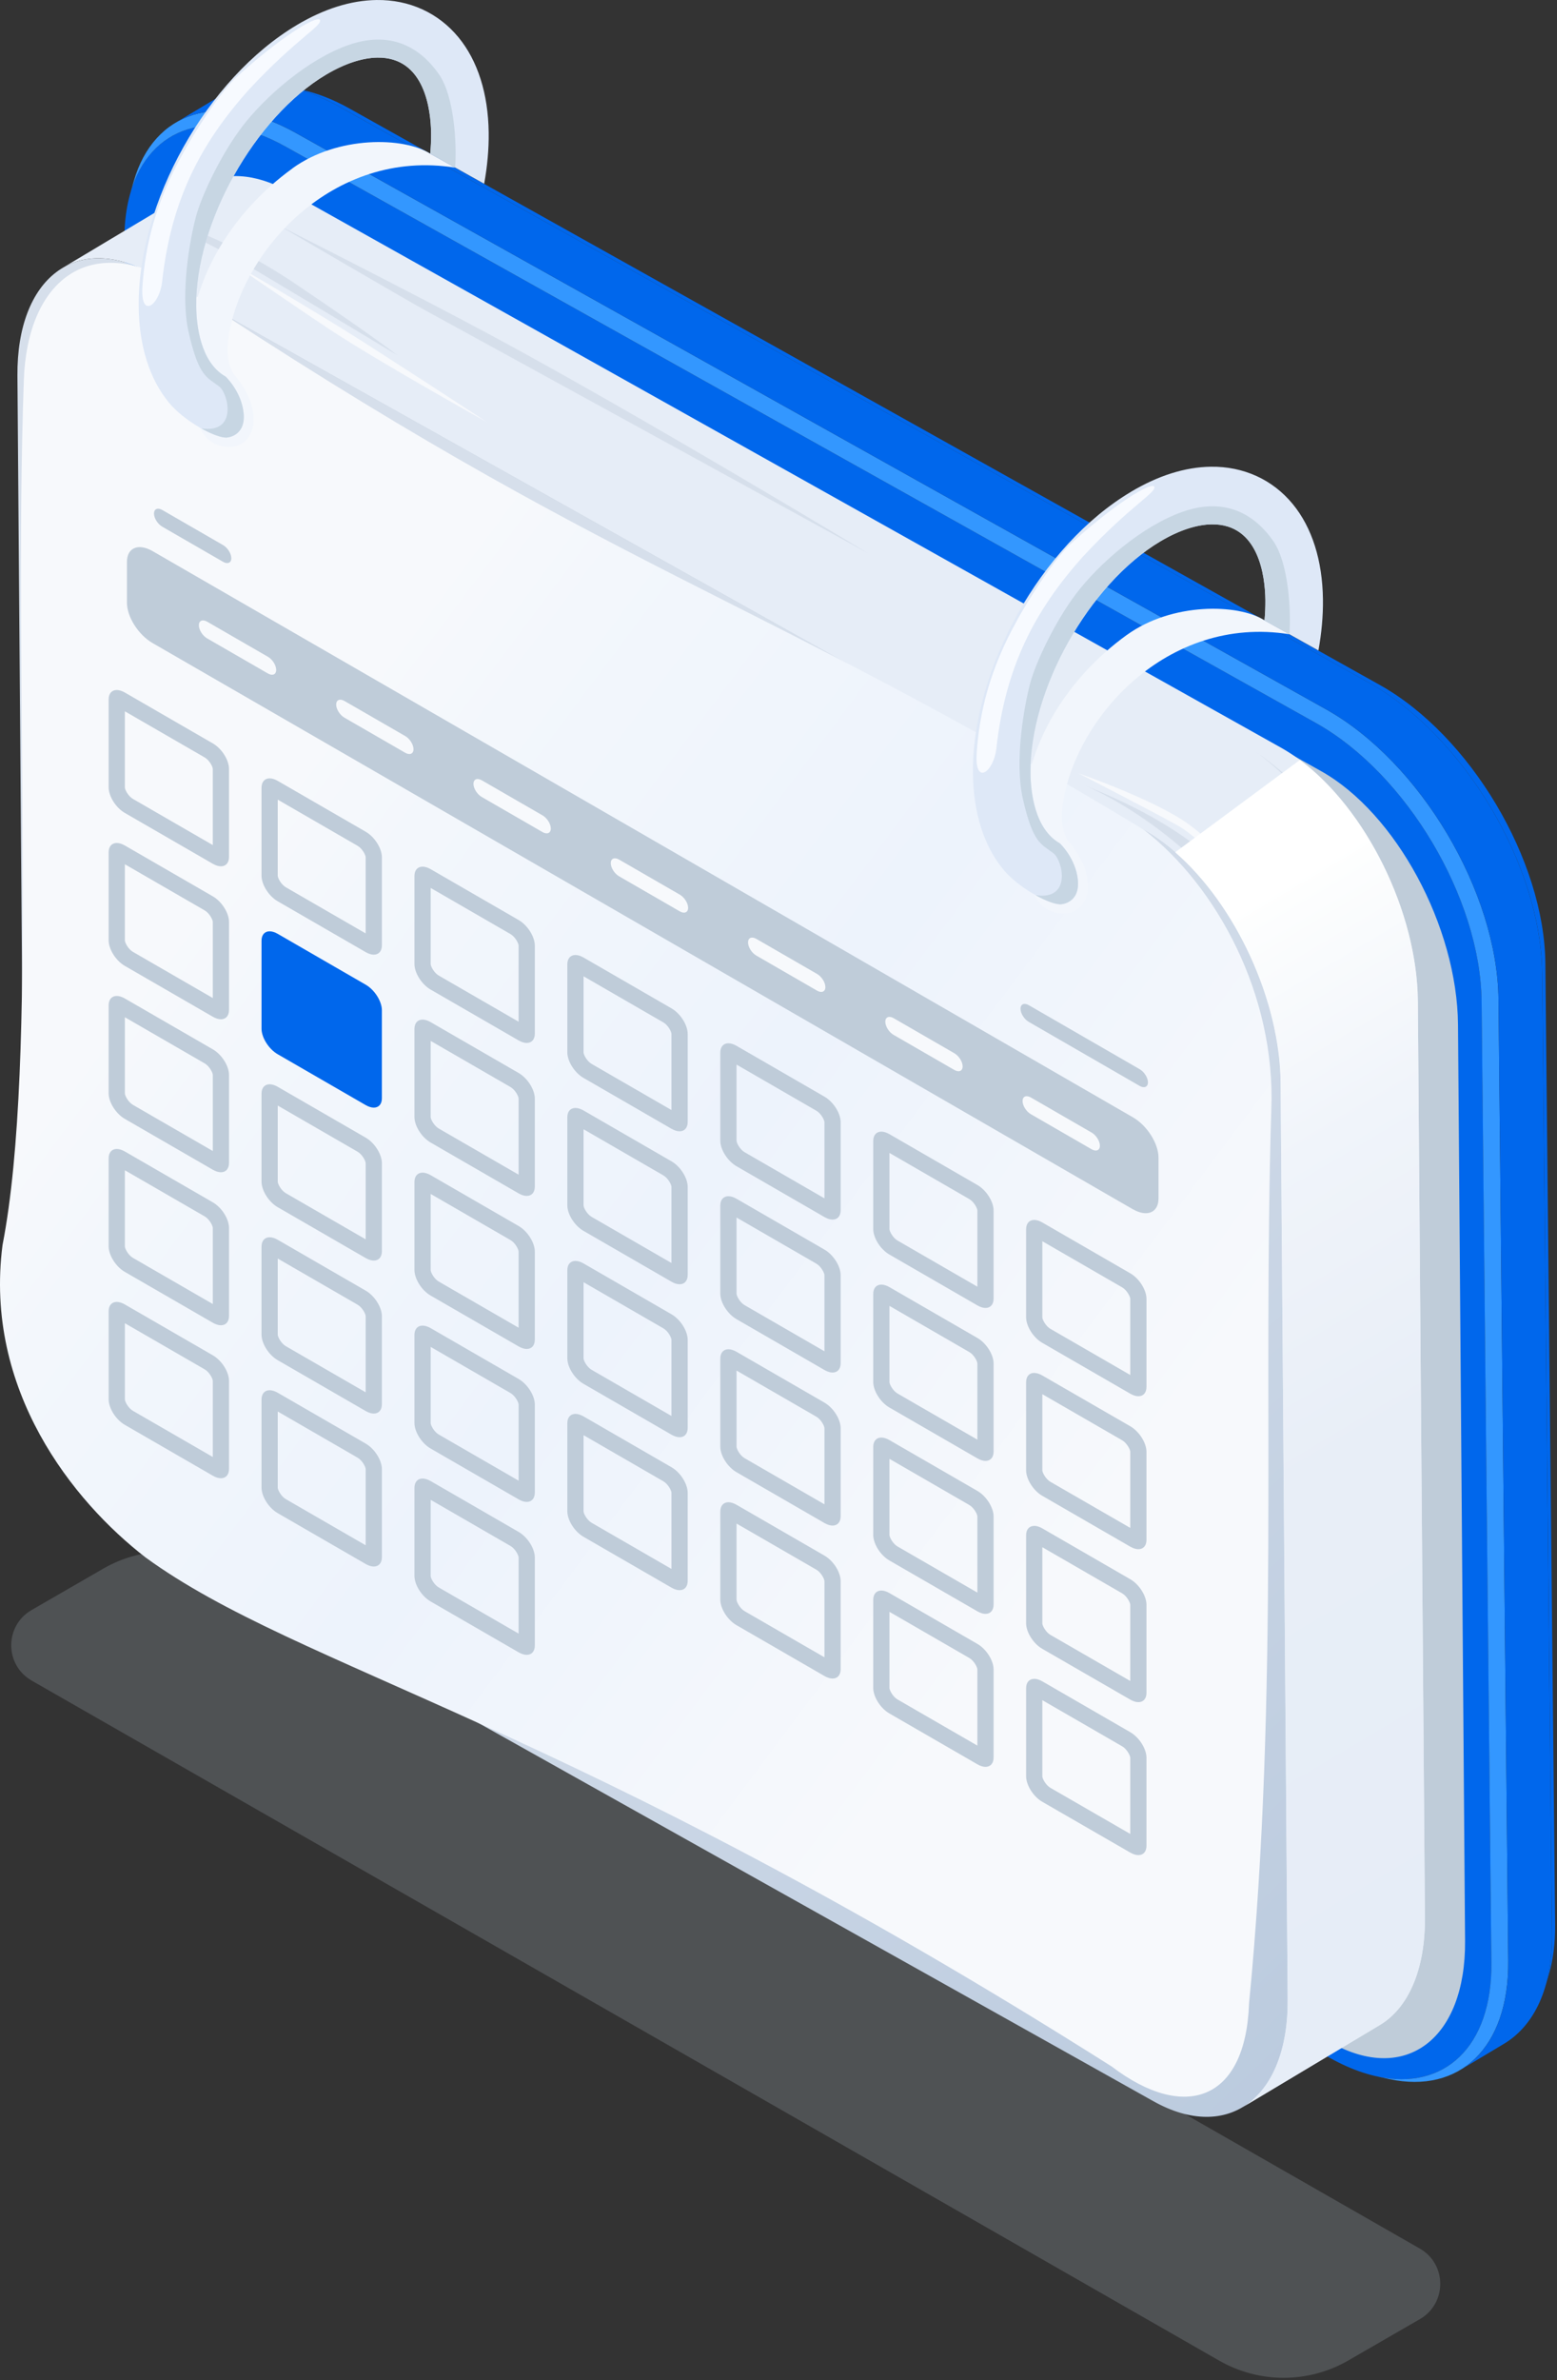 <svg width="250" height="382" viewBox="0 0 250 382" fill="none" xmlns="http://www.w3.org/2000/svg">
<rect x="0" y="0" width="250" height="382" fill="#333333" stroke="none"/>
<g style="mix-blend-mode:multiply" opacity="0.2">
<path d="M5.092 269.746L195.772 378.899C202.194 382.575 210.094 382.566 216.497 378.863L227.985 372.23C232.351 369.705 232.342 363.408 227.967 360.902L37.287 251.749C30.865 248.073 22.965 248.082 16.561 251.784L5.074 258.418C0.708 260.942 0.716 267.24 5.092 269.746Z" fill="#BFCCD9"/>
</g>
<path d="M48.541 14.447C50.95 14.961 53.501 15.953 56.158 17.441L221.57 109.952C236.078 118.073 247.972 138.072 248.132 154.617L249.699 308.931C249.726 311.854 249.389 314.476 248.734 316.77C248.548 317.407 248.371 318.045 248.185 318.683C248.867 316.3 249.221 313.563 249.195 310.517L247.627 156.202C247.45 138.967 235.059 118.135 219.949 109.668L54.537 17.149C51.774 15.599 49.108 14.572 46.602 14.031C47.248 14.173 47.895 14.306 48.541 14.447Z" fill="#0067EC"/>
<path d="M45.921 23.567C31.422 15.445 19.802 22.274 19.971 38.81L21.538 193.124C21.706 209.669 33.601 229.659 48.1 237.78L213.512 330.291C228.02 338.413 239.64 331.593 239.472 315.048L237.904 160.734C237.736 144.198 225.841 124.199 211.342 116.069L45.921 23.567Z" fill="#0067EC"/>
<path d="M21.486 29.068C24.674 17.97 35.081 14.383 47.516 21.345L212.928 113.855C228.038 122.322 240.429 143.154 240.606 160.389L242.173 314.703C242.315 328.786 234.264 336.111 223.069 333.702C222.422 333.56 221.776 333.427 221.129 333.285C231.873 335.597 239.605 328.565 239.463 315.049L237.895 160.735C237.727 144.199 225.832 124.2 211.334 116.069L45.922 23.568C34 16.89 24.027 20.317 20.945 30.937C20.972 30.839 21.078 30.476 21.486 29.068Z" fill="#3397FF"/>
<path d="M35.187 15.509C40.084 12.578 46.931 12.888 54.53 17.148L219.942 109.658C235.052 118.126 247.443 138.957 247.62 156.193L249.187 310.507C249.276 319.071 246.327 325.138 241.491 328.035L234.476 332.233C239.312 329.336 242.261 323.27 242.173 314.705L240.605 160.391C240.428 143.155 228.037 122.324 212.927 113.857L47.515 21.346C39.916 17.086 33.07 16.776 28.172 19.708L35.187 15.509Z" fill="#0067EC"/>
<g style="mix-blend-mode:multiply">
<path d="M52.831 34.541C40.812 27.81 31.167 35.126 31.282 50.883L32.416 197.898C32.54 213.655 42.38 231.891 54.399 238.623L213.69 327.847C225.709 334.578 235.363 327.263 235.239 311.506L234.106 164.49C233.982 148.734 224.142 130.497 212.114 123.766L52.831 34.541Z" fill="#BFCCD9"/>
</g>
<path d="M32.058 29.821C35.858 27.545 40.871 27.678 46.371 30.769L205.663 119.993C217.682 126.725 227.531 144.961 227.655 160.717L228.788 307.733C228.859 316.271 226.051 322.33 221.561 325.022L199.525 338.21C204.015 335.517 205.238 329.628 205.167 321.09L205.619 173.914C205.495 158.158 195.654 139.921 183.627 133.19L24.344 43.957C18.835 40.874 13.831 40.733 10.031 43.009L32.067 29.821H32.058Z" fill="#E6EDF7"/>
<path d="M24.347 43.956C12.328 37.224 2.683 44.54 2.798 60.297L3.932 207.313C4.056 223.069 13.896 241.305 25.914 248.037L185.206 337.261C197.225 343.992 206.879 336.677 206.755 320.92L205.621 173.904C205.497 158.148 195.657 139.911 183.63 133.18L24.347 43.956Z" fill="url(#paint0_linear_7004_361888)"/>
<path d="M28.696 45.709C14.108 37.002 4.375 45.275 3.826 61.005C2.098 109.886 6.199 170.06 0.407 199.828C-2.605 223.077 11.708 240.968 23.373 249.976C48.022 267.947 91.243 276.431 178.484 331.672C190.157 340.564 200.006 337.278 200.555 321.549C205.436 271.33 202.708 224.229 204.125 178.182C204.886 159.68 195.312 142.169 183.639 133.162C119.621 94.457 99.099 92.518 28.696 45.7V45.709Z" fill="url(#paint1_linear_7004_361888)"/>
<path d="M201.759 120.738C201.759 120.738 214.035 129.825 219.207 141.313C221.031 145.369 223.086 153.828 223.981 160.949C223.901 154.82 224.751 150.586 219.995 140.604C216.426 133.103 207.427 124.688 201.75 120.747L201.759 120.738Z" fill="#D6DFEB"/>
<path d="M174.102 126.027C174.102 126.027 190.868 132.741 202.054 150.286C209.432 161.854 208.254 187.725 208.165 191.409C209.317 183.057 211.07 163.634 203.445 148.86C196.332 135.079 180.47 128.658 174.102 126.027Z" fill="#D6DFEB"/>
<path d="M220.894 272.262C220.894 272.262 222.887 289.922 221.957 313.429C221.833 316.449 221.496 320.372 219.672 323.003C219.672 323.003 221.133 318.725 221.116 313.136C221.071 301.764 220.363 282.642 220.903 272.262H220.894Z" fill="#D6DFEB"/>
<path d="M212.741 304.298C212.741 304.298 213.724 314.138 213.715 321.268C213.715 324.297 213.254 328.212 211.43 330.842C211.43 330.842 212.493 326.617 212.51 321.029C212.528 314.643 212.652 308.718 212.741 304.289V304.298Z" fill="#D6DFEB"/>
<path d="M209.672 141.543C209.672 141.543 223.852 145.98 217.829 212.186C217.829 212.186 218.201 192.506 218.086 178.166C217.856 148.62 209.672 141.543 209.672 141.543Z" fill="#D6DFEB"/>
<path d="M214.297 172.48C214.297 172.48 216.263 192.4 214.767 216.437C214.767 216.437 213.987 201.301 213.872 193.737C213.739 185.447 214.297 172.48 214.297 172.48Z" fill="#D6DFEB"/>
<path d="M218.43 158.258C218.43 158.258 222.229 166.344 220.095 199.611C220.095 199.611 219.882 183.739 219.767 176.175C219.634 167.885 218.43 158.258 218.43 158.258Z" fill="#F7F9FC"/>
<path d="M199.831 141.972C199.831 141.972 192.498 134.479 189.46 132.707C186.422 130.936 173.172 124.125 173.172 124.125C173.172 124.125 183.446 127.659 189.442 131.352C194.774 134.629 198.698 140.174 199.831 141.972Z" fill="#F7F9FC"/>
<path d="M222.506 285.681C222.506 285.681 223.118 309.692 222.754 312.809C222.391 315.927 221.922 318.549 221.922 318.549C221.922 318.549 223.808 316.813 223.941 311.383C224.278 297.319 222.498 285.672 222.498 285.672L222.506 285.681Z" fill="#F7F9FC"/>
<path d="M213.338 189.684C213.338 189.684 213.746 220.807 213.763 222.463C213.763 222.463 212.647 212.154 212.656 206.574C212.656 200.994 213.338 189.684 213.338 189.684Z" fill="#F7F9FC"/>
<path d="M211.353 291.645C211.353 291.645 212.079 310.74 212.071 314.256C212.062 317.772 212.053 320.288 211.955 321.094C211.955 321.094 211.123 313.822 211.017 310.501C210.786 303.407 211.468 292.743 211.353 291.645Z" fill="#F7F9FC"/>
<path d="M24.633 34.766C24.633 34.766 34.925 37.122 47.537 45.624C59.928 53.976 63.816 57.023 63.816 57.023C63.816 57.023 39.353 42.267 36.625 40.797C33.888 39.327 24.642 34.775 24.642 34.775L24.633 34.766Z" fill="#D6DFEB"/>
<path d="M45 36.305C45 36.305 65.442 46.605 78.842 53.806C102.676 66.613 139.291 88.746 139.291 88.746C139.291 88.746 71.119 51.344 68.391 49.873C65.654 48.403 45 36.313 45 36.313V36.305Z" fill="#D6DFEB"/>
<path d="M37.016 42.062C37.016 42.062 47.724 48.254 55.775 53.275C61.443 56.809 78.2 67.756 78.2 67.756C78.2 67.756 60.965 58.182 52.905 52.859C48.99 50.273 37.016 42.062 37.016 42.062Z" fill="#F7F9FC"/>
<path style="mix-blend-mode:multiply" d="M188.695 136.798L208.712 121.98C219.314 129.845 227.551 146.319 227.657 160.721L228.791 307.737C228.861 316.275 226.054 322.333 221.563 325.025L199.527 338.213C204.018 335.521 206.825 329.463 206.755 320.925L205.621 173.909C205.515 160.437 198.305 145.15 188.695 136.798Z" fill="url(#paint2_linear_7004_361888)"/>
<g style="mix-blend-mode:multiply">
<path d="M180.928 101.916C188.164 96.682 198.801 96.859 203.035 99.569L207.038 101.801C187.367 98.657 172.603 115.29 170.627 129.178C170.052 133.226 171.522 134.944 171.504 134.944C173.772 137.654 174.631 139.886 174.666 142.242C174.71 145.439 172.142 147.547 168.794 146.263C167.111 145.616 163.604 143.26 164.472 129.337C165.092 119.356 171.168 108.975 180.919 101.916H180.928Z" fill="#F2F6FC"/>
</g>
<path d="M181.597 78.933C185.99 76.32 190.303 74.965 194.422 74.912C199.674 74.841 204.342 76.975 207.574 80.908C210.665 84.672 212.339 89.96 212.419 96.186C212.455 98.879 212.198 101.624 211.693 104.405L203.04 99.57C203.146 98.471 203.19 97.382 203.181 96.31C203.137 92.626 202.198 84.052 194.555 84.159C192.11 84.194 189.276 85.133 186.336 86.878C174.848 93.706 165.3 110.765 165.469 124.121C165.504 127.053 166.106 133.049 170.18 135.351C170.18 135.351 172.74 137.752 173.077 141.232C173.44 145.041 170.304 145.147 170.304 145.147C168.409 145.174 163.467 142.455 161.067 139.523C157.976 135.759 156.302 130.471 156.222 124.245C156.001 107.434 167.151 87.524 181.606 78.933H181.597Z" fill="#DEE8F7"/>
<path d="M163.367 99.436C165.2 96.167 168.672 90.588 171.692 87.496C178.84 80.942 184.473 77.559 185.288 78.046C185.952 78.941 181.656 80.96 173.906 89.312C166.015 98.107 161.4 107.221 159.983 120.134C159.576 123.872 156.441 126.316 156.83 120.781C157.273 114.368 158.885 107.46 163.376 99.445L163.367 99.436Z" fill="#F7FAFF"/>
<g style="mix-blend-mode:multiply">
<path d="M172.792 95.29C176.476 90.445 183.402 84.396 189.93 82.129C196.236 79.932 201.107 82.058 204.438 86.84C206.953 90.454 207.307 98.257 207.033 101.809L203.029 99.577C203.136 98.478 203.18 97.389 203.171 96.317C203.127 92.633 202.188 84.059 194.544 84.165C192.1 84.201 189.266 85.14 186.325 86.885C174.838 93.713 165.29 110.772 165.458 124.128C165.494 127.06 166.096 133.056 170.17 135.359C170.17 135.359 172.73 137.759 173.066 141.24C173.43 145.048 170.294 145.154 170.294 145.154C169.417 145.163 167.894 144.587 166.282 143.684C172.172 144.543 170.604 138.086 169.169 136.97C167.177 135.421 165.875 135.465 164.227 128.167C162.863 122.082 164.44 113.34 165.414 109.656C166.264 106.45 169.329 99.842 172.792 95.29Z" fill="#C7D6E3"/>
</g>
<g style="mix-blend-mode:multiply">
<path d="M46.975 27.008C54.211 21.774 64.848 21.951 69.082 24.67L73.085 26.911C53.414 23.767 38.649 40.4 36.674 54.288C36.099 58.335 37.569 60.054 37.551 60.054C39.819 62.764 40.678 64.996 40.713 67.352C40.757 70.549 38.189 72.657 34.841 71.373C33.158 70.726 29.651 68.37 30.519 54.447C31.139 44.465 37.215 34.085 46.966 27.026L46.975 27.008Z" fill="#F2F6FC"/>
</g>
<path d="M47.644 4.023C52.037 1.41 56.35 0.055 60.469 0.002C65.721 -0.069 70.388 2.065 73.621 5.998C76.712 9.762 78.386 15.05 78.466 21.276C78.501 23.968 78.245 26.714 77.74 29.495L69.087 24.659C69.193 23.561 69.237 22.472 69.228 21.4C69.184 17.715 68.245 9.142 60.602 9.248C58.157 9.284 55.323 10.223 52.382 11.967C40.895 18.796 31.347 35.855 31.515 49.211C31.551 52.142 32.153 58.139 36.227 60.441C36.227 60.441 38.787 62.842 39.124 66.322C39.487 70.131 36.351 70.237 36.351 70.237C34.456 70.264 29.514 67.544 27.114 64.613C24.023 60.849 22.349 55.561 22.269 49.335C22.047 32.524 33.198 12.614 47.653 4.023H47.644Z" fill="#DEE8F7"/>
<path d="M29.414 24.525C31.247 21.257 34.719 15.677 37.739 12.586C44.887 6.041 50.52 2.649 51.334 3.136C51.999 4.03 47.703 6.05 39.953 14.402C32.062 23.197 27.447 32.311 26.03 45.224C25.623 48.962 22.488 51.406 22.877 45.87C23.32 39.458 24.932 32.55 29.422 24.534L29.414 24.525Z" fill="#F7FAFF"/>
<g style="mix-blend-mode:multiply">
<path d="M38.839 20.38C42.523 15.535 49.449 9.486 55.977 7.218C62.283 5.022 67.154 7.147 70.484 11.93C73 15.544 73.354 23.347 73.079 26.898L69.076 24.658C69.182 23.559 69.227 22.47 69.218 21.398C69.174 17.714 68.235 9.14 60.591 9.247C58.147 9.282 55.312 10.221 52.372 11.966C40.885 18.794 31.337 35.853 31.505 49.209C31.54 52.141 32.143 58.137 36.217 60.44C36.217 60.44 38.776 62.84 39.113 66.32C39.476 70.129 36.341 70.235 36.341 70.235C35.464 70.244 33.941 69.668 32.329 68.765C38.219 69.624 36.651 63.167 35.216 62.051C33.223 60.502 31.921 60.546 30.274 53.248C28.91 47.163 30.486 38.421 31.47 34.746C32.32 31.539 35.384 24.932 38.847 20.38H38.839Z" fill="#C7D6E3"/>
</g>
<path d="M20.049 114.169L32.865 121.573C33.618 122.007 34.167 123.052 34.167 123.424V135.638L21.351 128.234C20.598 127.8 20.049 126.754 20.049 126.382V114.169ZM18.747 110.75C17.968 110.75 17.445 111.29 17.445 112.256V126.374C17.445 127.817 18.614 129.66 20.049 130.483L34.167 138.64C34.645 138.915 35.088 139.048 35.469 139.048C36.248 139.048 36.771 138.508 36.771 137.542V123.424C36.771 121.981 35.602 120.138 34.167 119.315L20.049 111.157C19.571 110.883 19.128 110.75 18.747 110.75Z" fill="#BFCCD9"/>
<path d="M44.596 128.348L57.412 135.753C58.165 136.187 58.714 137.232 58.714 137.604V149.818L45.898 142.413C45.145 141.979 44.596 140.934 44.596 140.562V128.348ZM43.294 124.93C42.515 124.93 41.992 125.47 41.992 126.435V140.553C41.992 141.997 43.161 143.839 44.596 144.663L58.714 152.82C59.192 153.095 59.635 153.228 60.016 153.228C60.795 153.228 61.318 152.687 61.318 151.722V137.604C61.318 136.16 60.149 134.318 58.714 133.494L44.596 125.337C44.118 125.063 43.675 124.93 43.294 124.93Z" fill="#BFCCD9"/>
<path d="M69.151 142.52L81.967 149.925C82.72 150.359 83.269 151.404 83.269 151.776V163.989L70.453 156.585C69.7 156.151 69.151 155.106 69.151 154.734V142.52ZM67.849 139.102C67.069 139.102 66.547 139.642 66.547 140.607V154.725C66.547 156.169 67.716 158.011 69.151 158.835L83.269 166.992C83.747 167.267 84.19 167.399 84.571 167.399C85.35 167.399 85.873 166.859 85.873 165.894V151.776C85.873 150.332 84.704 148.49 83.269 147.666L69.151 139.509C68.672 139.234 68.23 139.102 67.849 139.102Z" fill="#BFCCD9"/>
<path d="M93.698 156.7L106.514 164.104C107.266 164.538 107.816 165.584 107.816 165.955V178.169L95 170.765C94.247 170.331 93.698 169.286 93.698 168.914V156.7ZM92.396 153.281C91.616 153.281 91.094 153.822 91.094 154.787V168.905C91.094 170.349 92.263 172.191 93.698 173.014L107.816 181.172C108.294 181.446 108.737 181.579 109.118 181.579C109.897 181.579 110.42 181.039 110.42 180.073V165.955C110.42 164.512 109.25 162.67 107.816 161.846L93.698 153.689C93.219 153.414 92.777 153.281 92.396 153.281Z" fill="#BFCCD9"/>
<path d="M118.26 170.872L131.076 178.276C131.829 178.71 132.378 179.755 132.378 180.127V192.341L119.562 184.937C118.809 184.503 118.26 183.458 118.26 183.086V170.872ZM116.958 167.453C116.179 167.453 115.656 167.993 115.656 168.959V183.077C115.656 184.52 116.825 186.363 118.26 187.186L132.378 195.344C132.856 195.618 133.299 195.751 133.68 195.751C134.459 195.751 134.982 195.211 134.982 194.245V180.127C134.982 178.684 133.813 176.841 132.378 176.018L118.26 167.861C117.782 167.586 117.339 167.453 116.958 167.453Z" fill="#BFCCD9"/>
<path d="M142.815 185.052L155.631 192.456C156.384 192.89 156.933 193.935 156.933 194.307V206.521L144.117 199.116C143.364 198.682 142.815 197.637 142.815 197.265V185.052ZM141.513 181.633C140.733 181.633 140.211 182.173 140.211 183.138V197.256C140.211 198.7 141.38 200.542 142.815 201.366L156.933 209.523C157.411 209.798 157.854 209.931 158.235 209.931C159.014 209.931 159.537 209.39 159.537 208.425V194.307C159.537 192.863 158.368 191.021 156.933 190.197L142.815 182.04C142.337 181.766 141.894 181.633 141.513 181.633Z" fill="#BFCCD9"/>
<path d="M167.362 199.223L180.178 206.628C180.931 207.062 181.48 208.107 181.48 208.479V220.693L168.664 213.288C167.911 212.854 167.362 211.809 167.362 211.437V199.223ZM166.06 195.805C165.28 195.805 164.758 196.345 164.758 197.31V211.428C164.758 212.872 165.927 214.714 167.362 215.538L181.48 223.695C181.958 223.97 182.401 224.103 182.782 224.103C183.561 224.103 184.084 223.562 184.084 222.597V208.479C184.084 207.035 182.914 205.193 181.48 204.369L167.362 196.212C166.883 195.938 166.441 195.805 166.06 195.805Z" fill="#BFCCD9"/>
<path d="M20.049 138.72L32.865 146.124C33.618 146.558 34.167 147.603 34.167 147.975V160.189L21.351 152.784C20.598 152.35 20.049 151.305 20.049 150.933V138.72ZM18.747 135.301C17.968 135.301 17.445 135.841 17.445 136.806V150.924C17.445 152.368 18.614 154.21 20.049 155.034L34.167 163.191C34.645 163.466 35.088 163.599 35.469 163.599C36.248 163.599 36.771 163.058 36.771 162.093V147.975C36.771 146.531 35.602 144.689 34.167 143.865L20.049 135.708C19.571 135.434 19.128 135.301 18.747 135.301Z" fill="#BFCCD9"/>
<path d="M43.294 149.48C42.515 149.48 41.992 150.021 41.992 150.986V165.104C41.992 166.548 43.161 168.39 44.596 169.214L58.714 177.371C59.192 177.645 59.635 177.778 60.016 177.778C60.795 177.778 61.318 177.238 61.318 176.273V162.155C61.318 160.711 60.149 158.869 58.714 158.045L44.596 149.888C44.118 149.613 43.675 149.48 43.294 149.48Z" fill="#0067EC"/>
<path d="M69.151 167.071L81.967 174.475C82.72 174.909 83.269 175.955 83.269 176.327V188.54L70.453 181.136C69.7 180.702 69.151 179.657 69.151 179.285V167.071ZM67.849 163.652C67.069 163.652 66.547 164.193 66.547 165.158V179.276C66.547 180.72 67.716 182.562 69.151 183.386L83.269 191.543C83.747 191.817 84.19 191.95 84.571 191.95C85.35 191.95 85.873 191.41 85.873 190.445V176.327C85.873 174.883 84.704 173.041 83.269 172.217L69.151 164.06C68.672 163.785 68.23 163.652 67.849 163.652Z" fill="#BFCCD9"/>
<path d="M93.698 181.251L106.514 188.655C107.266 189.089 107.816 190.134 107.816 190.506V202.72L95 195.316C94.247 194.882 93.698 193.836 93.698 193.464V181.251ZM92.396 177.832C91.616 177.832 91.094 178.372 91.094 179.338V193.456C91.094 194.899 92.263 196.742 93.698 197.565L107.816 205.722C108.294 205.997 108.737 206.13 109.118 206.13C109.897 206.13 110.42 205.59 110.42 204.624V190.506C110.42 189.063 109.25 187.22 107.816 186.397L93.698 178.239C93.219 177.965 92.777 177.832 92.396 177.832Z" fill="#BFCCD9"/>
<path d="M118.26 195.419L131.076 202.823C131.829 203.257 132.378 204.302 132.378 204.674V216.888L119.562 209.484C118.809 209.05 118.26 208.004 118.26 207.632V195.419ZM116.958 192C116.179 192 115.656 192.54 115.656 193.506V207.624C115.656 209.067 116.825 210.91 118.26 211.733L132.378 219.89C132.856 220.165 133.299 220.298 133.68 220.298C134.459 220.298 134.982 219.758 134.982 218.792V204.674C134.982 203.231 133.813 201.388 132.378 200.565L118.26 192.407C117.782 192.133 117.339 192 116.958 192Z" fill="#BFCCD9"/>
<path d="M142.815 209.602L155.631 217.007C156.384 217.441 156.933 218.486 156.933 218.858V231.072L144.117 223.667C143.364 223.233 142.815 222.188 142.815 221.816V209.602ZM141.513 206.184C140.733 206.184 140.211 206.724 140.211 207.689V221.807C140.211 223.251 141.38 225.093 142.815 225.917L156.933 234.074C157.411 234.349 157.854 234.481 158.235 234.481C159.014 234.481 159.537 233.941 159.537 232.976V218.858C159.537 217.414 158.368 215.572 156.933 214.748L142.815 206.591C142.337 206.316 141.894 206.184 141.513 206.184Z" fill="#BFCCD9"/>
<path d="M167.362 223.774L180.178 231.17C180.931 231.604 181.48 232.649 181.48 233.021V245.235L168.664 237.839C167.911 237.405 167.362 236.36 167.362 235.988V223.774ZM166.06 220.355C165.28 220.355 164.758 220.896 164.758 221.861V235.979C164.758 237.423 165.927 239.265 167.362 240.089L181.48 248.246C181.958 248.52 182.401 248.653 182.782 248.653C183.561 248.653 184.084 248.113 184.084 247.148V233.03C184.084 231.586 182.914 229.744 181.48 228.92L167.362 220.772C166.883 220.497 166.441 220.364 166.06 220.364V220.355Z" fill="#BFCCD9"/>
<path d="M20.049 163.274L32.865 170.679C33.618 171.113 34.167 172.158 34.167 172.53V184.743L21.351 177.339C20.598 176.905 20.049 175.86 20.049 175.488V163.274ZM18.747 159.855C17.968 159.855 17.445 160.396 17.445 161.361V175.479C17.445 176.923 18.614 178.765 20.049 179.589L34.167 187.746C34.645 188.02 35.088 188.153 35.469 188.153C36.248 188.153 36.771 187.613 36.771 186.648V172.53C36.771 171.086 35.602 169.244 34.167 168.42L20.049 160.263C19.571 159.988 19.128 159.855 18.747 159.855Z" fill="#BFCCD9"/>
<path d="M44.596 177.45L57.412 184.854C58.165 185.288 58.714 186.334 58.714 186.705V198.919L45.898 191.515C45.145 191.081 44.596 190.036 44.596 189.664V177.45ZM43.294 174.031C42.515 174.031 41.992 174.572 41.992 175.537V189.655C41.992 191.099 43.161 192.941 44.596 193.764L58.714 201.922C59.192 202.196 59.635 202.329 60.016 202.329C60.795 202.329 61.318 201.789 61.318 200.823V186.705C61.318 185.262 60.149 183.42 58.714 182.596L44.596 174.439C44.118 174.164 43.675 174.031 43.294 174.031Z" fill="#BFCCD9"/>
<path d="M69.151 191.634L81.967 199.038C82.72 199.472 83.269 200.517 83.269 200.889V213.103L70.453 205.698C69.7 205.264 69.151 204.219 69.151 203.847V191.634ZM67.849 188.215C67.069 188.215 66.547 188.755 66.547 189.721V203.838C66.547 205.282 67.716 207.124 69.151 207.948L83.269 216.105C83.747 216.38 84.19 216.513 84.571 216.513C85.35 216.513 85.873 215.972 85.873 215.007V200.889C85.873 199.445 84.704 197.603 83.269 196.779L69.151 188.622C68.672 188.348 68.23 188.215 67.849 188.215Z" fill="#BFCCD9"/>
<path d="M93.698 205.802L106.514 213.206C107.266 213.64 107.816 214.685 107.816 215.057V227.271L95 219.866C94.247 219.432 93.698 218.387 93.698 218.015V205.802ZM92.396 202.383C91.616 202.383 91.094 202.923 91.094 203.888V218.006C91.094 219.45 92.263 221.292 93.698 222.116L107.816 230.273C108.294 230.548 108.737 230.681 109.118 230.681C109.897 230.681 110.42 230.14 110.42 229.175V215.057C110.42 213.613 109.25 211.771 107.816 210.947L93.698 202.79C93.219 202.516 92.777 202.383 92.396 202.383Z" fill="#BFCCD9"/>
<path d="M118.26 219.981L131.076 227.386C131.829 227.82 132.378 228.865 132.378 229.237V241.45L119.562 234.046C118.809 233.612 118.26 232.567 118.26 232.195V219.981ZM116.958 216.562C116.179 216.562 115.656 217.103 115.656 218.068V232.186C115.656 233.63 116.825 235.472 118.26 236.296L132.378 244.453C132.856 244.727 133.299 244.86 133.68 244.86C134.459 244.86 134.982 244.32 134.982 243.355V229.237C134.982 227.793 133.813 225.951 132.378 225.127L118.26 216.97C117.782 216.695 117.339 216.562 116.958 216.562Z" fill="#BFCCD9"/>
<path d="M142.815 234.153L155.631 241.558C156.384 241.992 156.933 243.037 156.933 243.409V255.622L144.117 248.218C143.364 247.784 142.815 246.739 142.815 246.367V234.153ZM141.513 230.734C140.733 230.734 140.211 231.275 140.211 232.24V246.358C140.211 247.802 141.38 249.644 142.815 250.468L156.933 258.625C157.411 258.899 157.854 259.032 158.235 259.032C159.014 259.032 159.537 258.492 159.537 257.527V243.409C159.537 241.965 158.368 240.123 156.933 239.299L142.815 231.142C142.337 230.867 141.894 230.734 141.513 230.734Z" fill="#BFCCD9"/>
<path d="M167.362 248.334L180.178 255.738C180.931 256.172 181.48 257.217 181.48 257.589V269.803L168.664 262.407C167.911 261.974 167.362 260.928 167.362 260.556V248.343V248.334ZM166.06 244.915C165.28 244.915 164.758 245.455 164.758 246.421V260.539C164.758 261.982 165.927 263.825 167.362 264.648L181.48 272.797C181.958 273.071 182.401 273.204 182.782 273.204C183.561 273.204 184.084 272.664 184.084 271.698V257.58C184.084 256.137 182.914 254.295 181.48 253.471L167.362 245.314C166.883 245.039 166.441 244.906 166.06 244.906V244.915Z" fill="#BFCCD9"/>
<path d="M20.049 187.833L32.865 195.237C33.618 195.671 34.167 196.716 34.167 197.088V209.302L21.351 201.898C20.598 201.464 20.049 200.419 20.049 200.047V187.833ZM18.747 184.414C17.968 184.414 17.445 184.954 17.445 185.92V200.038C17.445 201.481 18.614 203.324 20.049 204.147L34.167 212.304C34.645 212.579 35.088 212.712 35.469 212.712C36.248 212.712 36.771 212.172 36.771 211.206V197.088C36.771 195.645 35.602 193.802 34.167 192.979L20.049 184.821C19.571 184.547 19.128 184.414 18.747 184.414Z" fill="#BFCCD9"/>
<path d="M44.596 202.005L57.412 209.409C58.165 209.843 58.714 210.888 58.714 211.26V223.474L45.898 216.069C45.145 215.635 44.596 214.59 44.596 214.218V202.005ZM43.294 198.586C42.515 198.586 41.992 199.126 41.992 200.092V214.21C41.992 215.653 43.161 217.495 44.596 218.319L58.714 226.476C59.192 226.751 59.635 226.884 60.016 226.884C60.795 226.884 61.318 226.344 61.318 225.378V211.26C61.318 209.817 60.149 207.974 58.714 207.151L44.596 198.993C44.118 198.719 43.675 198.586 43.294 198.586Z" fill="#BFCCD9"/>
<path d="M69.151 216.184L81.967 223.589C82.72 224.023 83.269 225.068 83.269 225.44V237.654L70.453 230.249C69.7 229.815 69.151 228.77 69.151 228.398V216.184ZM67.849 212.766C67.069 212.766 66.547 213.306 66.547 214.271V228.389C66.547 229.833 67.716 231.675 69.151 232.499L83.269 240.656C83.747 240.931 84.19 241.063 84.571 241.063C85.35 241.063 85.873 240.523 85.873 239.558V225.44C85.873 223.996 84.704 222.154 83.269 221.33L69.151 213.173C68.672 212.898 68.23 212.766 67.849 212.766Z" fill="#BFCCD9"/>
<path d="M93.698 230.352L106.514 237.757C107.266 238.191 107.816 239.236 107.816 239.608V251.822L95 244.417C94.247 243.983 93.698 242.938 93.698 242.566V230.352ZM92.396 226.934C91.616 226.934 91.094 227.474 91.094 228.439V242.557C91.094 244.001 92.263 245.843 93.698 246.667L107.816 254.824C108.294 255.099 108.737 255.231 109.118 255.231C109.897 255.231 110.42 254.691 110.42 253.726V239.608C110.42 238.164 109.25 236.322 107.816 235.498L93.698 227.341C93.219 227.066 92.777 226.934 92.396 226.934Z" fill="#BFCCD9"/>
<path d="M118.26 244.536L131.076 251.94C131.829 252.374 132.378 253.419 132.378 253.791V266.005L119.562 258.601C118.809 258.167 118.26 257.122 118.26 256.75V244.536ZM116.958 241.117C116.179 241.117 115.656 241.657 115.656 242.623V256.741C115.656 258.184 116.825 260.027 118.26 260.85L132.378 269.008C132.856 269.282 133.299 269.415 133.68 269.415C134.459 269.415 134.982 268.875 134.982 267.909V253.791C134.982 252.348 133.813 250.506 132.378 249.682L118.26 241.525C117.782 241.25 117.339 241.117 116.958 241.117Z" fill="#BFCCD9"/>
<path d="M142.815 258.708L155.631 266.112C156.384 266.546 156.933 267.591 156.933 267.963V280.177L144.117 272.773C143.364 272.339 142.815 271.294 142.815 270.922V258.708ZM141.513 255.289C140.733 255.289 140.211 255.829 140.211 256.795V270.913C140.211 272.356 141.38 274.199 142.815 275.022L156.933 283.179C157.411 283.454 157.854 283.587 158.235 283.587C159.014 283.587 159.537 283.047 159.537 282.081V267.963C159.537 266.52 158.368 264.677 156.933 263.854L142.815 255.696C142.337 255.422 141.894 255.289 141.513 255.289Z" fill="#BFCCD9"/>
<path d="M167.362 272.885L180.178 280.289C180.931 280.723 181.48 281.768 181.48 282.14V294.354L168.664 286.958C167.911 286.524 167.362 285.479 167.362 285.107V272.893V272.885ZM166.06 269.466C165.28 269.466 164.758 270.006 164.758 270.972V285.089C164.758 286.533 165.927 288.375 167.362 289.199L181.48 297.347C181.958 297.622 182.401 297.755 182.782 297.755C183.561 297.755 184.084 297.215 184.084 296.249V282.131C184.084 280.688 182.914 278.845 181.48 278.022L167.362 269.864C166.883 269.59 166.441 269.457 166.06 269.457V269.466Z" fill="#BFCCD9"/>
<path d="M20.049 212.384L32.865 219.788C33.618 220.222 34.167 221.267 34.167 221.639V233.853L21.351 226.448C20.598 226.014 20.049 224.969 20.049 224.597V212.384ZM18.747 208.965C17.968 208.965 17.445 209.505 17.445 210.471V224.588C17.445 226.032 18.614 227.874 20.049 228.698L34.167 236.855C34.645 237.13 35.088 237.263 35.469 237.263C36.248 237.263 36.771 236.722 36.771 235.757V221.639C36.771 220.195 35.602 218.353 34.167 217.529L20.049 209.372C19.571 209.098 19.128 208.965 18.747 208.965Z" fill="#BFCCD9"/>
<path d="M44.596 226.555L57.412 233.96C58.165 234.394 58.714 235.439 58.714 235.811V248.025L45.898 240.62C45.145 240.186 44.596 239.141 44.596 238.769V226.555ZM43.294 223.137C42.515 223.137 41.992 223.677 41.992 224.642V238.76C41.992 240.204 43.161 242.046 44.596 242.87L58.714 251.027C59.192 251.302 59.635 251.435 60.016 251.435C60.795 251.435 61.318 250.894 61.318 249.929V235.811C61.318 234.367 60.149 232.525 58.714 231.701L44.596 223.544C44.118 223.27 43.675 223.137 43.294 223.137Z" fill="#BFCCD9"/>
<path d="M69.151 240.731L81.967 248.136C82.72 248.57 83.269 249.615 83.269 249.987V262.2L70.453 254.796C69.7 254.362 69.151 253.317 69.151 252.945V240.731ZM67.849 237.312C67.069 237.312 66.547 237.853 66.547 238.818V252.936C66.547 254.38 67.716 256.222 69.151 257.046L83.269 265.203C83.747 265.477 84.19 265.61 84.571 265.61C85.35 265.61 85.873 265.07 85.873 264.105V249.987C85.873 248.543 84.704 246.701 83.269 245.877L69.151 237.72C68.672 237.445 68.23 237.312 67.849 237.312Z" fill="#BFCCD9"/>
<path d="M181.915 194.103L24.484 103.205C22.216 101.894 20.383 98.998 20.383 96.739V90.185C20.383 87.918 22.216 87.147 24.484 88.449L181.915 179.339C184.183 180.649 186.016 183.546 186.016 185.804V192.358C186.016 194.626 184.183 195.396 181.915 194.094V194.103Z" fill="#BFCCD9"/>
<path d="M43.01 108.093L33.267 102.469C32.523 102.044 31.93 101.096 31.93 100.352C31.93 99.608 32.532 99.36 33.267 99.785L43.01 105.41C43.754 105.835 44.347 106.782 44.347 107.526C44.347 108.27 43.745 108.518 43.01 108.093Z" fill="#F7F9FC"/>
<path d="M35.807 90.168L26.064 84.543C25.32 84.118 24.727 83.171 24.727 82.427C24.727 81.683 25.329 81.434 26.064 81.86L35.807 87.484C36.55 87.909 37.144 88.857 37.144 89.601C37.144 90.345 36.542 90.593 35.807 90.168Z" fill="#BFCCD9"/>
<path d="M182.981 174.289L165.197 164.024C164.453 163.599 163.859 162.651 163.859 161.907C163.859 161.163 164.462 160.915 165.197 161.34L182.981 171.605C183.725 172.03 184.319 172.978 184.319 173.722C184.319 174.466 183.717 174.714 182.981 174.289Z" fill="#BFCCD9"/>
<path d="M65.057 120.82L55.314 115.196C54.57 114.771 53.977 113.823 53.977 113.079C53.977 112.335 54.579 112.087 55.314 112.512L65.057 118.136C65.8 118.561 66.394 119.509 66.394 120.253C66.394 120.997 65.792 121.245 65.057 120.82Z" fill="#F7F9FC"/>
<path d="M87.103 133.55L77.361 127.926C76.617 127.501 76.023 126.553 76.023 125.809C76.023 125.065 76.626 124.817 77.361 125.242L87.103 130.867C87.847 131.292 88.441 132.239 88.441 132.983C88.441 133.727 87.839 133.975 87.103 133.55Z" fill="#F7F9FC"/>
<path d="M109.15 146.277L99.408 140.653C98.664 140.228 98.07 139.28 98.07 138.536C98.07 137.792 98.673 137.544 99.408 137.969L109.15 143.593C109.894 144.018 110.488 144.966 110.488 145.71C110.488 146.454 109.885 146.702 109.15 146.277Z" fill="#F7F9FC"/>
<path d="M131.189 159.003L121.447 153.379C120.703 152.954 120.109 152.006 120.109 151.262C120.109 150.518 120.712 150.27 121.447 150.696L131.189 156.32C131.933 156.745 132.527 157.693 132.527 158.437C132.527 159.181 131.924 159.429 131.189 159.003Z" fill="#F7F9FC"/>
<path d="M153.228 171.73L143.486 166.106C142.742 165.681 142.148 164.733 142.148 163.989C142.148 163.245 142.751 162.997 143.486 163.422L153.228 169.046C153.972 169.471 154.566 170.419 154.566 171.163C154.566 171.907 153.964 172.155 153.228 171.73Z" fill="#F7F9FC"/>
<path d="M175.267 184.46L165.525 178.836C164.781 178.411 164.188 177.463 164.188 176.719C164.188 175.976 164.79 175.728 165.525 176.153L175.267 181.777C176.011 182.202 176.605 183.15 176.605 183.894C176.605 184.638 176.003 184.886 175.267 184.46Z" fill="#F7F9FC"/>
<defs>
<linearGradient id="paint0_linear_7004_361888" x1="254.638" y1="348.307" x2="72.969" y2="157.078" gradientUnits="userSpaceOnUse">
<stop offset="0.13" stop-color="#BACADE"/>
<stop offset="0.88" stop-color="#D6DFEB"/>
</linearGradient>
<linearGradient id="paint1_linear_7004_361888" x1="208.471" y1="270.052" x2="-36.337" y2="86.928" gradientUnits="userSpaceOnUse">
<stop offset="0.13" stop-color="#F7F9FC"/>
<stop offset="0.41" stop-color="#EDF3FC"/>
<stop offset="0.64" stop-color="#F3F7FC"/>
<stop offset="0.71" stop-color="#F7F9FC"/>
</linearGradient>
<linearGradient id="paint2_linear_7004_361888" x1="251.705" y1="307.099" x2="159.107" y2="151.399" gradientUnits="userSpaceOnUse">
<stop stop-color="#E6EDF7"/>
<stop offset="0.45" stop-color="#E8EEF7"/>
<stop offset="0.7" stop-color="#F0F4FA"/>
<stop offset="0.9" stop-color="#FDFEFE"/>
<stop offset="0.91" stop-color="white"/>
</linearGradient>
</defs>
</svg>
